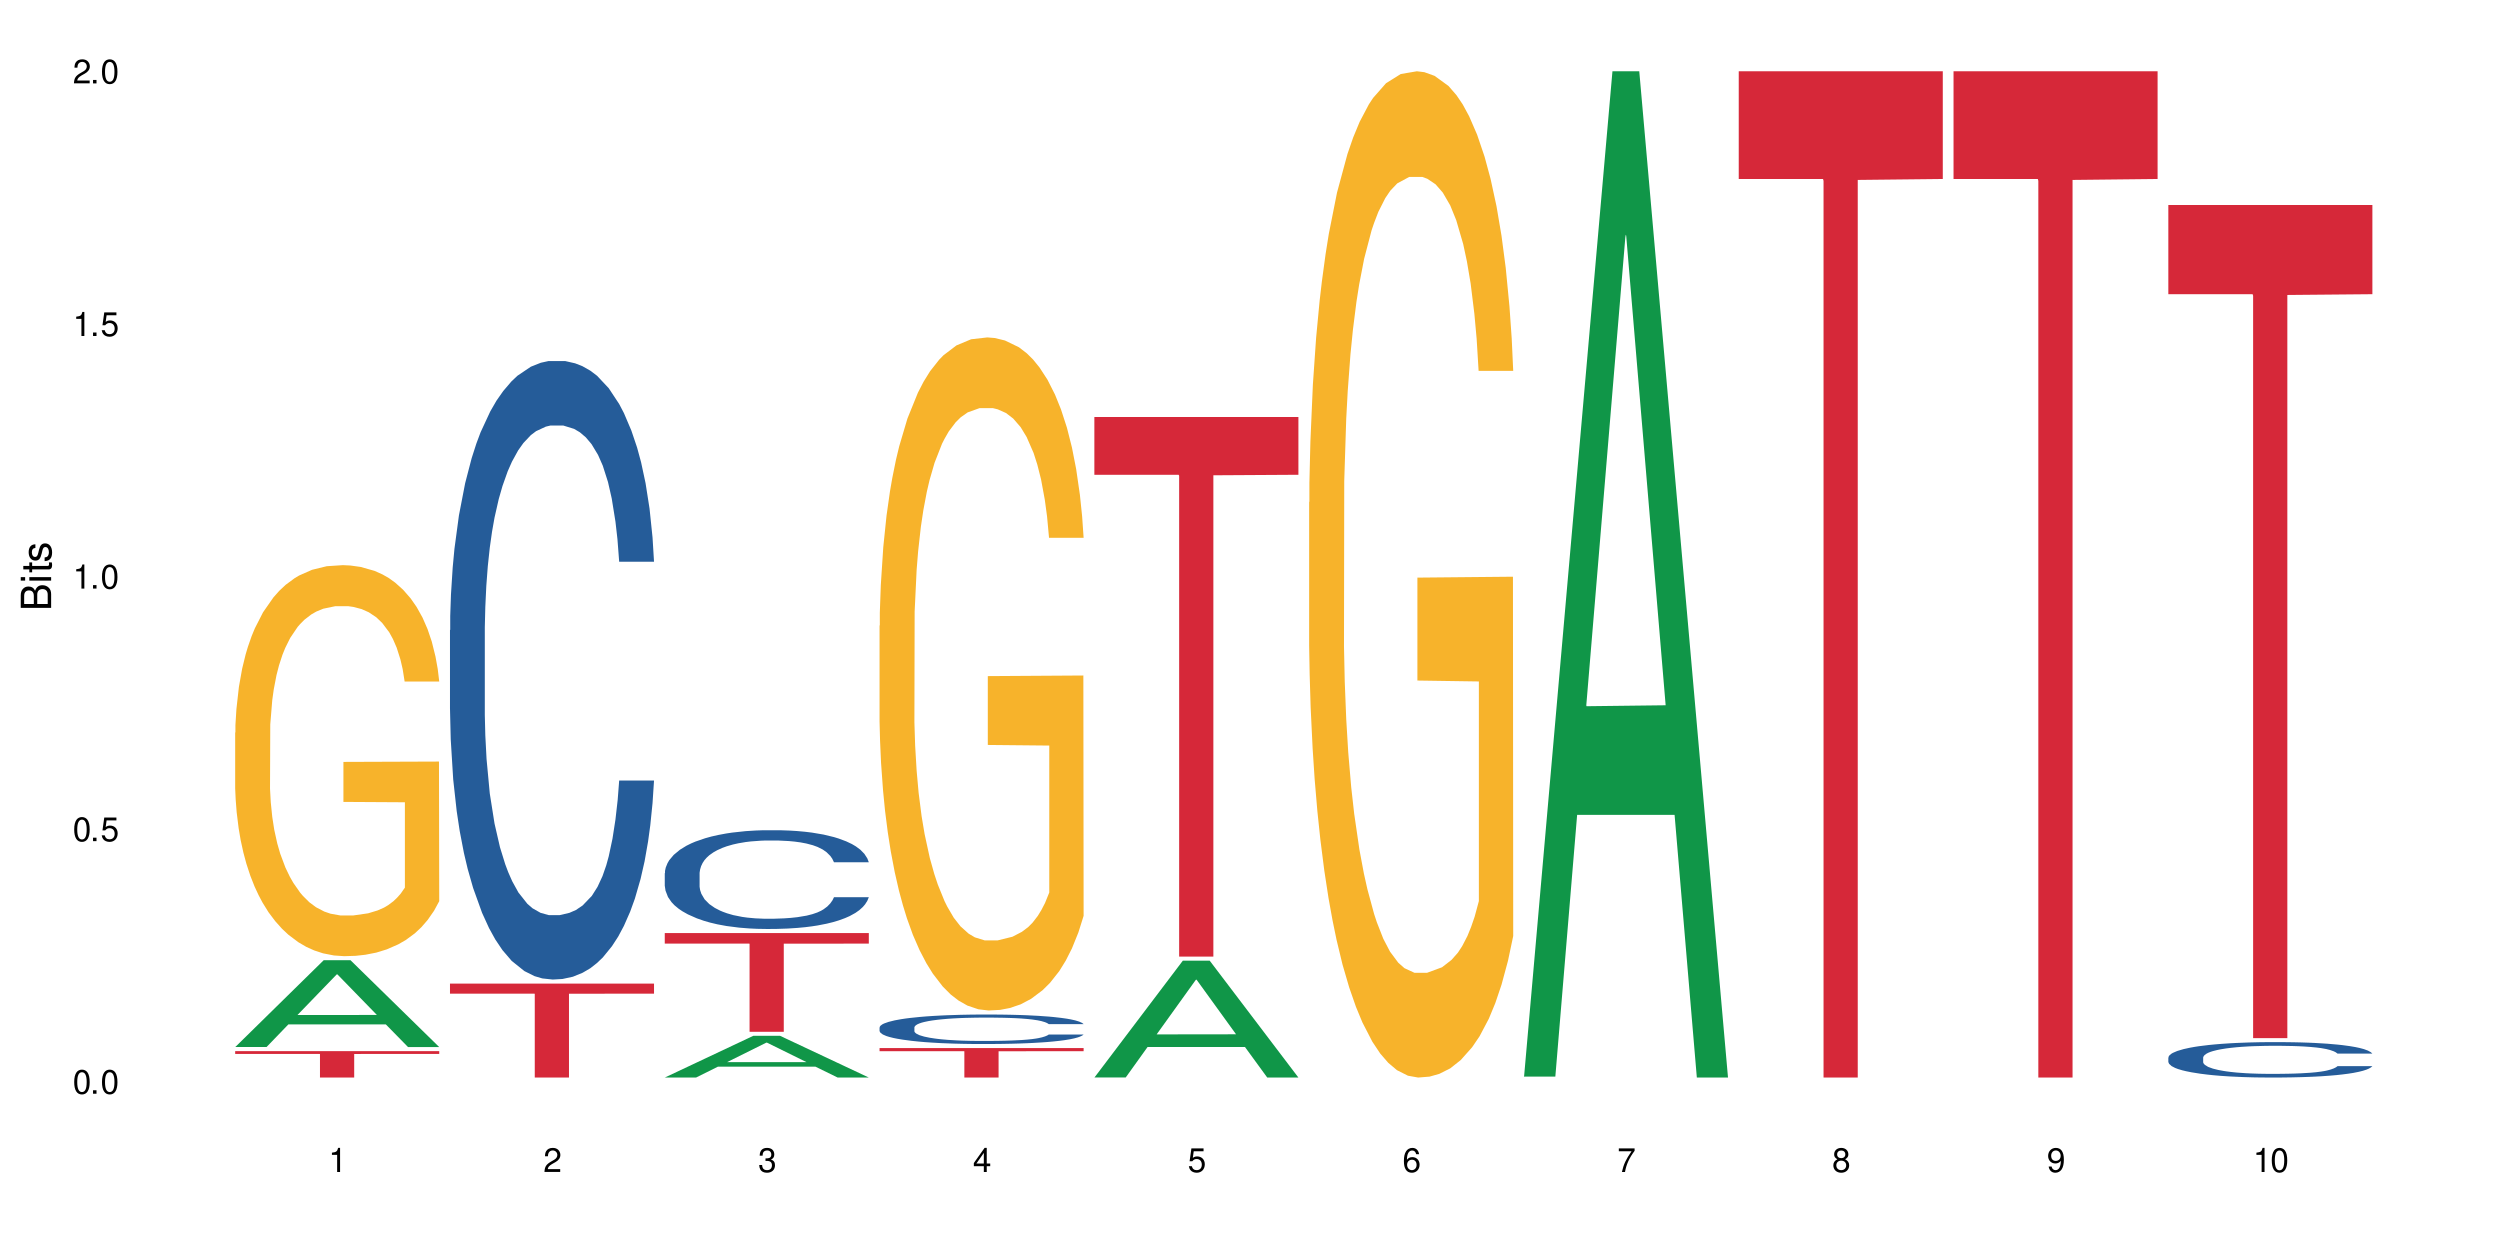 <?xml version="1.0" encoding="UTF-8"?>
<svg xmlns="http://www.w3.org/2000/svg" xmlns:xlink="http://www.w3.org/1999/xlink" width="720" height="360" viewBox="0 0 720 360">
<defs>
<g>
<g id="glyph-0-0">
</g>
<g id="glyph-0-1">
<path d="M 2.641 -6.938 C 2 -6.938 1.422 -6.656 1.078 -6.172 C 0.641 -5.562 0.406 -4.641 0.406 -3.359 C 0.406 -1.016 1.188 0.219 2.641 0.219 C 4.078 0.219 4.859 -1.016 4.859 -3.297 C 4.859 -4.641 4.656 -5.547 4.203 -6.172 C 3.844 -6.656 3.281 -6.938 2.641 -6.938 Z M 2.641 -6.188 C 3.547 -6.188 4 -5.25 4 -3.375 C 4 -1.406 3.562 -0.484 2.625 -0.484 C 1.734 -0.484 1.281 -1.438 1.281 -3.344 C 1.281 -5.25 1.734 -6.188 2.641 -6.188 Z M 2.641 -6.188 "/>
</g>
<g id="glyph-0-2">
<path d="M 1.828 -1 L 0.828 -1 L 0.828 0 L 1.828 0 Z M 1.828 -1 "/>
</g>
<g id="glyph-0-3">
<path d="M 4.562 -6.797 L 1.062 -6.797 L 0.547 -3.094 L 1.328 -3.094 C 1.719 -3.562 2.047 -3.734 2.578 -3.734 C 3.484 -3.734 4.062 -3.109 4.062 -2.094 C 4.062 -1.125 3.484 -0.531 2.578 -0.531 C 1.828 -0.531 1.375 -0.906 1.188 -1.672 L 0.328 -1.672 C 0.453 -1.109 0.547 -0.844 0.75 -0.594 C 1.125 -0.078 1.828 0.219 2.594 0.219 C 3.969 0.219 4.922 -0.781 4.922 -2.219 C 4.922 -3.562 4.031 -4.484 2.719 -4.484 C 2.25 -4.484 1.859 -4.359 1.469 -4.062 L 1.734 -5.969 L 4.562 -5.969 Z M 4.562 -6.797 "/>
</g>
<g id="glyph-0-4">
<path d="M 2.484 -4.938 L 2.484 0 L 3.328 0 L 3.328 -6.938 L 2.766 -6.938 C 2.469 -5.875 2.281 -5.734 0.984 -5.562 L 0.984 -4.938 Z M 2.484 -4.938 "/>
</g>
<g id="glyph-0-5">
<path d="M 4.859 -0.828 L 1.281 -0.828 C 1.359 -1.406 1.672 -1.781 2.5 -2.281 L 3.469 -2.828 C 4.406 -3.344 4.906 -4.062 4.906 -4.906 C 4.906 -5.484 4.672 -6.031 4.266 -6.406 C 3.859 -6.766 3.375 -6.938 2.719 -6.938 C 1.859 -6.938 1.219 -6.625 0.844 -6.031 C 0.609 -5.672 0.5 -5.234 0.484 -4.531 L 1.328 -4.531 C 1.359 -5.016 1.406 -5.281 1.531 -5.516 C 1.75 -5.938 2.188 -6.203 2.703 -6.203 C 3.469 -6.203 4.031 -5.641 4.031 -4.891 C 4.031 -4.344 3.719 -3.859 3.125 -3.516 L 2.234 -3 C 0.812 -2.172 0.406 -1.531 0.328 -0.016 L 4.859 -0.016 Z M 4.859 -0.828 "/>
</g>
<g id="glyph-0-6">
<path d="M 2.125 -3.188 L 2.578 -3.188 C 3.5 -3.188 3.984 -2.766 3.984 -1.922 C 3.984 -1.062 3.469 -0.531 2.594 -0.531 C 1.656 -0.531 1.203 -1 1.156 -2.016 L 0.312 -2.016 C 0.344 -1.453 0.438 -1.094 0.609 -0.781 C 0.953 -0.109 1.625 0.219 2.547 0.219 C 3.953 0.219 4.859 -0.625 4.859 -1.938 C 4.859 -2.828 4.516 -3.297 3.703 -3.594 C 4.344 -3.844 4.656 -4.328 4.656 -5.031 C 4.656 -6.219 3.875 -6.938 2.578 -6.938 C 1.203 -6.938 0.484 -6.172 0.453 -4.703 L 1.297 -4.703 C 1.312 -5.125 1.344 -5.359 1.453 -5.578 C 1.641 -5.969 2.062 -6.203 2.594 -6.203 C 3.344 -6.203 3.797 -5.75 3.797 -5 C 3.797 -4.516 3.609 -4.219 3.25 -4.047 C 3.016 -3.953 2.703 -3.922 2.125 -3.906 Z M 2.125 -3.188 "/>
</g>
<g id="glyph-0-7">
<path d="M 3.141 -1.672 L 3.141 0 L 3.984 0 L 3.984 -1.672 L 4.984 -1.672 L 4.984 -2.438 L 3.984 -2.438 L 3.984 -6.938 L 3.359 -6.938 L 0.266 -2.578 L 0.266 -1.672 Z M 3.141 -2.438 L 1 -2.438 L 3.141 -5.5 Z M 3.141 -2.438 "/>
</g>
<g id="glyph-0-8">
<path d="M 4.781 -5.125 C 4.609 -6.266 3.891 -6.938 2.844 -6.938 C 2.094 -6.938 1.422 -6.578 1.031 -5.953 C 0.594 -5.266 0.406 -4.422 0.406 -3.172 C 0.406 -2 0.578 -1.25 0.984 -0.641 C 1.359 -0.078 1.953 0.219 2.703 0.219 C 3.984 0.219 4.922 -0.75 4.922 -2.094 C 4.922 -3.375 4.062 -4.281 2.844 -4.281 C 2.172 -4.281 1.641 -4.031 1.281 -3.516 C 1.281 -5.234 1.828 -6.188 2.797 -6.188 C 3.391 -6.188 3.797 -5.797 3.938 -5.125 Z M 2.734 -3.531 C 3.547 -3.531 4.062 -2.953 4.062 -2.031 C 4.062 -1.156 3.484 -0.531 2.703 -0.531 C 1.922 -0.531 1.328 -1.188 1.328 -2.078 C 1.328 -2.938 1.906 -3.531 2.734 -3.531 Z M 2.734 -3.531 "/>
</g>
<g id="glyph-0-9">
<path d="M 4.984 -6.797 L 0.438 -6.797 L 0.438 -5.969 L 4.109 -5.969 C 2.5 -3.656 1.828 -2.234 1.328 0 L 2.219 0 C 2.594 -2.172 3.453 -4.047 4.984 -6.094 Z M 4.984 -6.797 "/>
</g>
<g id="glyph-0-10">
<path d="M 3.75 -3.656 C 4.469 -4.094 4.688 -4.438 4.688 -5.078 C 4.688 -6.172 3.844 -6.938 2.641 -6.938 C 1.438 -6.938 0.594 -6.172 0.594 -5.094 C 0.594 -4.438 0.812 -4.094 1.516 -3.656 C 0.734 -3.266 0.359 -2.703 0.359 -1.922 C 0.359 -0.656 1.281 0.219 2.641 0.219 C 3.984 0.219 4.922 -0.656 4.922 -1.922 C 4.922 -2.703 4.531 -3.266 3.75 -3.656 Z M 2.641 -6.188 C 3.359 -6.188 3.812 -5.75 3.812 -5.062 C 3.812 -4.406 3.344 -3.984 2.641 -3.984 C 1.922 -3.984 1.453 -4.406 1.453 -5.078 C 1.453 -5.75 1.922 -6.188 2.641 -6.188 Z M 2.641 -3.266 C 3.484 -3.266 4.062 -2.719 4.062 -1.906 C 4.062 -1.078 3.484 -0.531 2.625 -0.531 C 1.797 -0.531 1.219 -1.094 1.219 -1.906 C 1.219 -2.719 1.781 -3.266 2.641 -3.266 Z M 2.641 -3.266 "/>
</g>
<g id="glyph-0-11">
<path d="M 0.516 -1.578 C 0.672 -0.453 1.406 0.219 2.438 0.219 C 3.188 0.219 3.859 -0.141 4.266 -0.766 C 4.688 -1.453 4.891 -2.297 4.891 -3.547 C 4.891 -4.719 4.703 -5.453 4.312 -6.078 C 3.938 -6.641 3.344 -6.938 2.594 -6.938 C 1.297 -6.938 0.359 -5.969 0.359 -4.625 C 0.359 -3.344 1.234 -2.453 2.453 -2.453 C 3.094 -2.453 3.578 -2.672 4.016 -3.203 C 4 -1.484 3.469 -0.531 2.5 -0.531 C 1.906 -0.531 1.484 -0.906 1.359 -1.578 Z M 2.578 -6.203 C 3.375 -6.203 3.969 -5.531 3.969 -4.641 C 3.969 -3.797 3.391 -3.188 2.547 -3.188 C 1.734 -3.188 1.234 -3.766 1.234 -4.688 C 1.234 -5.562 1.797 -6.203 2.578 -6.203 Z M 2.578 -6.203 "/>
</g>
<g id="glyph-1-0">
</g>
<g id="glyph-1-1">
<path d="M 0 -0.953 L 0 -4.891 C 0 -5.719 -0.234 -6.344 -0.734 -6.797 C -1.188 -7.234 -1.812 -7.469 -2.5 -7.469 C -3.547 -7.469 -4.188 -7 -4.625 -5.875 C -4.984 -6.688 -5.625 -7.094 -6.531 -7.094 C -7.172 -7.094 -7.734 -6.859 -8.141 -6.391 C -8.562 -5.922 -8.75 -5.344 -8.75 -4.5 L -8.75 -0.953 Z M -4.984 -2.062 L -7.766 -2.062 L -7.766 -4.219 C -7.766 -4.844 -7.688 -5.203 -7.453 -5.5 C -7.219 -5.812 -6.859 -5.969 -6.375 -5.969 C -5.891 -5.969 -5.531 -5.812 -5.297 -5.5 C -5.062 -5.203 -4.984 -4.844 -4.984 -4.219 Z M -0.984 -2.062 L -4 -2.062 L -4 -4.781 C -4 -5.766 -3.438 -6.359 -2.484 -6.359 C -1.547 -6.359 -0.984 -5.766 -0.984 -4.781 Z M -0.984 -2.062 "/>
</g>
<g id="glyph-1-2">
<path d="M -6.281 -1.797 L -6.281 -0.797 L 0 -0.797 L 0 -1.797 Z M -8.75 -1.797 L -8.75 -0.797 L -7.484 -0.797 L -7.484 -1.797 Z M -8.75 -1.797 "/>
</g>
<g id="glyph-1-3">
<path d="M -6.281 -3.047 L -6.281 -2.016 L -8.016 -2.016 L -8.016 -1.016 L -6.281 -1.016 L -6.281 -0.172 L -5.469 -0.172 L -5.469 -1.016 L -0.719 -1.016 C -0.078 -1.016 0.281 -1.453 0.281 -2.234 C 0.281 -2.5 0.25 -2.719 0.188 -3.047 L -0.641 -3.047 C -0.609 -2.906 -0.594 -2.766 -0.594 -2.562 C -0.594 -2.141 -0.719 -2.016 -1.156 -2.016 L -5.469 -2.016 L -5.469 -3.047 Z M -6.281 -3.047 "/>
</g>
<g id="glyph-1-4">
<path d="M -4.531 -5.25 C -5.766 -5.25 -6.469 -4.422 -6.469 -2.969 C -6.469 -1.516 -5.719 -0.562 -4.547 -0.562 C -3.562 -0.562 -3.094 -1.062 -2.734 -2.562 L -2.516 -3.484 C -2.344 -4.188 -2.094 -4.469 -1.641 -4.469 C -1.047 -4.469 -0.641 -3.875 -0.641 -3 C -0.641 -2.453 -0.797 -2 -1.062 -1.75 C -1.25 -1.594 -1.422 -1.531 -1.875 -1.469 L -1.875 -0.406 C -0.422 -0.453 0.281 -1.266 0.281 -2.922 C 0.281 -4.5 -0.5 -5.516 -1.719 -5.516 C -2.656 -5.516 -3.172 -4.984 -3.469 -3.734 L -3.703 -2.766 C -3.891 -1.953 -4.156 -1.609 -4.594 -1.609 C -5.188 -1.609 -5.547 -2.125 -5.547 -2.938 C -5.547 -3.75 -5.203 -4.172 -4.531 -4.203 Z M -4.531 -5.25 "/>
</g>
</g>
</defs>
<rect x="-72" y="-36" width="864" height="432" fill="rgb(100%, 100%, 100%)" fill-opacity="1"/>
<path fill-rule="nonzero" fill="rgb(6.275%, 58.824%, 28.235%)" fill-opacity="1" d="M 67.73 301.535 L 67.793 301.512 L 93.223 276.543 L 100.945 276.543 L 126.5 301.559 L 117.52 301.559 L 111.117 295.027 L 83.051 295.027 L 76.773 301.535 L 67.73 301.535 L 85.75 292.328 L 108.543 292.305 L 97.176 280.629 L 97.051 280.605 L 96.926 280.676 L 85.688 292.305 L 85.75 292.328 Z M 67.73 301.535 "/>
<path fill-rule="nonzero" fill="rgb(96.863%, 70.196%, 16.863%)" fill-opacity="1" d="M 67.73 210.996 L 67.801 210.895 L 67.801 208.84 L 68.09 204.211 L 68.805 197.832 L 69.738 192.59 L 70.742 188.473 L 71.387 186.316 L 72.461 183.23 L 73.395 180.965 L 75.758 176.34 L 78.77 172.02 L 80.418 170.168 L 82.281 168.418 L 84.93 166.465 L 86.148 165.746 L 89.875 164.102 L 94.105 163.07 L 98.762 162.762 L 100.914 162.867 L 103.852 163.277 L 107.863 164.41 L 110.16 165.438 L 111.949 166.465 L 113.812 167.801 L 116.105 169.859 L 118.258 172.328 L 119.977 174.797 L 121.695 177.883 L 123.129 181.172 L 124.348 184.773 L 125.422 189.09 L 126.07 192.691 L 126.5 196.289 L 116.535 196.289 L 115.965 192.691 L 115.32 189.914 L 114.242 186.52 L 113.168 184.051 L 112.094 182.098 L 110.086 179.426 L 108.367 177.777 L 106.215 176.34 L 104.137 175.414 L 101.773 174.797 L 100.34 174.59 L 96.543 174.59 L 93.102 175.309 L 91.094 176.133 L 89.66 176.957 L 87.656 178.5 L 86.438 179.734 L 85.719 180.555 L 83.57 183.742 L 82.137 186.625 L 81.348 188.578 L 80.344 191.664 L 79.629 194.441 L 78.84 198.555 L 78.41 201.641 L 77.836 208.633 L 77.766 227.145 L 77.98 231.055 L 78.41 235.27 L 78.984 238.973 L 79.844 242.879 L 80.703 245.863 L 82.207 249.875 L 83.496 252.547 L 84.5 254.297 L 86.438 257.074 L 87.227 258 L 89.09 259.852 L 91.023 261.289 L 93.387 262.523 L 95.18 263.141 L 98.047 263.656 L 101.703 263.656 L 106 263.039 L 108.727 262.215 L 110.59 261.395 L 111.809 260.672 L 113.312 259.543 L 114.387 258.512 L 115.391 257.383 L 116.609 255.633 L 116.609 231.055 L 98.906 230.949 L 98.906 219.43 L 126.426 219.328 L 126.5 259.543 L 124.992 262.32 L 123.129 264.992 L 121.34 267.051 L 119.477 268.797 L 116.824 270.75 L 114.672 271.984 L 111.375 273.426 L 108.367 274.352 L 105.215 274.969 L 102.418 275.277 L 99.121 275.379 L 96.184 275.176 L 93.031 274.559 L 90.52 273.734 L 88.227 272.707 L 85.934 271.367 L 83.066 269.211 L 81.203 267.461 L 79.27 265.301 L 77.336 262.73 L 75.613 259.953 L 74.469 257.793 L 73.32 255.324 L 72.102 252.238 L 70.957 248.742 L 70.098 245.555 L 69.309 241.953 L 68.734 238.562 L 68.16 233.934 L 67.875 230.23 L 67.73 227.043 Z M 67.73 210.996 "/>
<path fill-rule="nonzero" fill="rgb(83.922%, 15.686%, 22.353%)" fill-opacity="1" d="M 67.73 302.723 L 126.5 302.723 L 126.5 303.535 L 102.008 303.543 L 102.008 310.332 L 92.152 310.332 L 92.152 303.551 L 92.008 303.535 L 67.73 303.535 Z M 67.73 302.723 "/>
<path fill-rule="nonzero" fill="rgb(14.51%, 36.078%, 60%)" fill-opacity="1" d="M 129.594 181.488 L 129.664 181.324 L 129.664 177.418 L 129.879 171.23 L 130.379 163.414 L 130.883 158.043 L 132.172 148.438 L 133.965 139.156 L 135.828 131.992 L 137.188 127.758 L 138.406 124.5 L 141.203 118.477 L 142.992 115.383 L 144.93 112.617 L 147.293 109.848 L 149.016 108.219 L 152.883 105.613 L 155.75 104.473 L 157.973 103.984 L 162.773 103.984 L 165.641 104.637 L 167.719 105.453 L 170.012 106.754 L 171.949 108.219 L 175.316 111.801 L 178.324 116.359 L 179.688 118.965 L 181.836 124.012 L 183.484 128.898 L 184.633 133.129 L 185.922 139.156 L 187.07 146.48 L 187.93 154.785 L 188.359 161.789 L 178.324 161.789 L 177.824 155.273 L 177.25 150.227 L 176.176 143.551 L 175.102 138.828 L 173.598 134.109 L 172.234 131.016 L 170.371 127.922 L 168.723 125.965 L 167.004 124.5 L 165.355 123.523 L 162.199 122.547 L 158.547 122.547 L 157.184 122.875 L 154.391 124.176 L 152.883 125.316 L 150.734 127.594 L 149.23 129.711 L 147.438 132.969 L 146.219 135.734 L 144.715 139.969 L 143.641 143.715 L 142.422 149.086 L 141.703 153.156 L 141.059 157.715 L 140.484 163.09 L 140.055 168.789 L 139.77 174.812 L 139.625 180.676 L 139.625 205.91 L 139.77 211.773 L 140.129 218.609 L 141.059 228.543 L 142.422 237.172 L 143.996 244.012 L 145.504 248.895 L 146.363 251.176 L 147.508 253.781 L 149.301 257.035 L 151.879 260.293 L 153.387 261.598 L 155.68 262.898 L 158.043 263.551 L 161.199 263.551 L 163.992 262.898 L 165.855 262.086 L 167.789 260.781 L 170.441 258.016 L 172.09 255.41 L 173.523 252.316 L 174.598 249.223 L 175.316 246.617 L 176.391 241.57 L 177.25 236.031 L 177.895 230.336 L 178.324 224.797 L 188.359 224.797 L 187.93 231.312 L 187.285 237.66 L 186.641 242.383 L 185.637 248.082 L 184.488 253.129 L 182.84 258.828 L 181.48 262.574 L 179.688 266.645 L 178.039 269.738 L 176.246 272.504 L 173.598 275.762 L 171.875 277.391 L 170.012 278.855 L 167.789 280.156 L 164.996 281.297 L 161.984 281.949 L 159.191 282.109 L 156.18 281.785 L 153.957 281.133 L 151.02 279.668 L 147.367 276.738 L 144.715 273.645 L 142.637 270.551 L 140.844 267.293 L 138.836 262.898 L 136.258 255.734 L 134.68 250.199 L 133.605 245.641 L 132.387 239.289 L 131.527 233.59 L 130.523 224.473 L 129.809 212.914 L 129.594 203.957 Z M 129.594 181.488 "/>
<path fill-rule="nonzero" fill="rgb(83.922%, 15.686%, 22.353%)" fill-opacity="1" d="M 129.594 283.273 L 188.359 283.273 L 188.359 286.172 L 163.867 286.195 L 163.867 310.332 L 154.012 310.332 L 154.012 286.223 L 153.871 286.172 L 129.594 286.172 Z M 129.594 283.273 "/>
<path fill-rule="nonzero" fill="rgb(6.275%, 58.824%, 28.235%)" fill-opacity="1" d="M 191.453 310.32 L 191.516 310.309 L 216.945 298.32 L 224.668 298.32 L 250.219 310.332 L 241.242 310.332 L 234.84 307.195 L 206.773 307.195 L 200.492 310.32 L 191.453 310.32 L 209.473 305.898 L 232.266 305.891 L 220.898 300.285 L 220.773 300.273 L 220.648 300.305 L 209.41 305.891 L 209.473 305.898 Z M 191.453 310.32 "/>
<path fill-rule="nonzero" fill="rgb(14.51%, 36.078%, 60%)" fill-opacity="1" d="M 191.453 251.484 L 191.523 251.457 L 191.523 250.832 L 191.738 249.844 L 192.242 248.598 L 192.742 247.738 L 194.031 246.207 L 195.824 244.723 L 197.688 243.578 L 199.051 242.902 L 200.27 242.383 L 203.062 241.422 L 204.855 240.926 L 206.789 240.484 L 209.156 240.043 L 210.875 239.785 L 214.746 239.367 L 217.613 239.188 L 219.832 239.109 L 224.637 239.109 L 227.5 239.211 L 229.582 239.34 L 231.875 239.551 L 233.809 239.785 L 237.176 240.355 L 240.188 241.082 L 241.547 241.5 L 243.699 242.305 L 245.348 243.086 L 246.492 243.762 L 247.785 244.723 L 248.93 245.895 L 249.789 247.219 L 250.219 248.336 L 240.188 248.336 L 239.684 247.297 L 239.113 246.492 L 238.035 245.426 L 236.961 244.672 L 235.457 243.918 L 234.094 243.422 L 232.23 242.93 L 230.582 242.617 L 228.863 242.383 L 227.215 242.227 L 224.062 242.07 L 220.406 242.07 L 219.043 242.125 L 216.25 242.332 L 214.746 242.512 L 212.594 242.879 L 211.09 243.215 L 209.297 243.734 L 208.078 244.176 L 206.574 244.852 L 205.5 245.453 L 204.281 246.309 L 203.566 246.961 L 202.918 247.688 L 202.348 248.547 L 201.918 249.457 L 201.629 250.418 L 201.484 251.352 L 201.484 255.383 L 201.629 256.32 L 201.988 257.41 L 202.918 258.996 L 204.281 260.375 L 205.859 261.469 L 207.363 262.246 L 208.223 262.609 L 209.371 263.027 L 211.16 263.547 L 213.742 264.066 L 215.246 264.273 L 217.539 264.484 L 219.906 264.586 L 223.059 264.586 L 225.852 264.484 L 227.715 264.352 L 229.652 264.145 L 232.305 263.703 L 233.953 263.285 L 235.387 262.793 L 236.461 262.301 L 237.176 261.883 L 238.254 261.078 L 239.113 260.191 L 239.758 259.281 L 240.188 258.398 L 250.219 258.398 L 249.789 259.438 L 249.145 260.453 L 248.5 261.207 L 247.496 262.117 L 246.352 262.922 L 244.703 263.832 L 243.34 264.43 L 241.547 265.082 L 239.898 265.574 L 238.109 266.016 L 235.457 266.535 L 233.738 266.797 L 231.875 267.031 L 229.652 267.238 L 226.855 267.422 L 223.848 267.523 L 221.051 267.551 L 218.043 267.5 L 215.82 267.395 L 212.883 267.16 L 209.227 266.691 L 206.574 266.199 L 204.496 265.703 L 202.703 265.184 L 200.699 264.484 L 198.117 263.34 L 196.543 262.453 L 195.465 261.727 L 194.246 260.715 L 193.387 259.805 L 192.383 258.348 L 191.668 256.5 L 191.453 255.07 Z M 191.453 251.484 "/>
<path fill-rule="nonzero" fill="rgb(83.922%, 15.686%, 22.353%)" fill-opacity="1" d="M 191.453 268.715 L 250.219 268.715 L 250.219 271.758 L 225.727 271.785 L 225.727 297.156 L 215.875 297.156 L 215.875 271.812 L 215.73 271.758 L 191.453 271.758 Z M 191.453 268.715 "/>
<path fill-rule="nonzero" fill="rgb(14.51%, 36.078%, 60%)" fill-opacity="1" d="M 253.312 295.883 L 253.387 295.875 L 253.387 295.688 L 253.602 295.395 L 254.102 295.02 L 254.605 294.766 L 255.895 294.309 L 257.684 293.863 L 259.547 293.523 L 260.91 293.32 L 262.129 293.168 L 264.922 292.879 L 266.715 292.73 L 268.652 292.598 L 271.016 292.469 L 272.734 292.391 L 276.605 292.266 L 279.473 292.211 L 281.695 292.188 L 286.496 292.188 L 289.363 292.219 L 291.441 292.258 L 293.734 292.32 L 295.668 292.391 L 299.039 292.562 L 302.047 292.777 L 303.41 292.902 L 305.559 293.145 L 307.207 293.375 L 308.355 293.578 L 309.645 293.863 L 310.793 294.215 L 311.652 294.609 L 312.082 294.941 L 302.047 294.941 L 301.547 294.633 L 300.973 294.391 L 299.898 294.074 L 298.824 293.848 L 297.316 293.625 L 295.957 293.477 L 294.094 293.328 L 292.445 293.234 L 290.723 293.168 L 289.074 293.121 L 285.922 293.074 L 282.266 293.074 L 280.906 293.09 L 278.109 293.152 L 276.605 293.203 L 274.457 293.312 L 272.949 293.414 L 271.16 293.57 L 269.941 293.703 L 268.434 293.902 L 267.359 294.082 L 266.141 294.34 L 265.426 294.531 L 264.781 294.75 L 264.207 295.004 L 263.777 295.277 L 263.492 295.562 L 263.348 295.844 L 263.348 297.047 L 263.492 297.324 L 263.848 297.652 L 264.781 298.125 L 266.141 298.535 L 267.719 298.863 L 269.223 299.094 L 270.082 299.203 L 271.23 299.328 L 273.023 299.484 L 275.602 299.637 L 277.105 299.699 L 279.402 299.762 L 281.766 299.793 L 284.918 299.793 L 287.715 299.762 L 289.578 299.723 L 291.512 299.66 L 294.164 299.531 L 295.812 299.406 L 297.246 299.258 L 298.32 299.109 L 299.039 298.988 L 300.113 298.746 L 300.973 298.48 L 301.617 298.211 L 302.047 297.945 L 312.082 297.945 L 311.652 298.258 L 311.008 298.559 L 310.363 298.785 L 309.359 299.055 L 308.211 299.297 L 306.562 299.57 L 305.203 299.746 L 303.41 299.941 L 301.762 300.09 L 299.969 300.219 L 297.316 300.375 L 295.598 300.453 L 293.734 300.523 L 291.512 300.586 L 288.719 300.641 L 285.707 300.672 L 282.914 300.68 L 279.902 300.664 L 277.68 300.633 L 274.742 300.562 L 271.086 300.422 L 268.434 300.273 L 266.355 300.129 L 264.566 299.973 L 262.559 299.762 L 259.98 299.422 L 258.402 299.156 L 257.328 298.941 L 256.109 298.637 L 255.25 298.367 L 254.246 297.93 L 253.527 297.379 L 253.312 296.953 Z M 253.312 295.883 "/>
<path fill-rule="nonzero" fill="rgb(96.863%, 70.196%, 16.863%)" fill-opacity="1" d="M 253.312 180.203 L 253.387 180.027 L 253.387 176.484 L 253.672 168.52 L 254.387 157.543 L 255.32 148.516 L 256.324 141.434 L 256.969 137.715 L 258.043 132.406 L 258.977 128.512 L 261.34 120.543 L 264.352 113.109 L 266 109.922 L 267.863 106.914 L 270.516 103.551 L 271.73 102.309 L 275.461 99.477 L 279.688 97.707 L 284.348 97.176 L 286.496 97.352 L 289.434 98.062 L 293.449 100.008 L 295.742 101.777 L 297.531 103.551 L 299.395 105.852 L 301.691 109.391 L 303.84 113.641 L 305.559 117.891 L 307.281 123.199 L 308.715 128.863 L 309.93 135.062 L 311.008 142.496 L 311.652 148.691 L 312.082 154.887 L 302.121 154.887 L 301.547 148.691 L 300.902 143.914 L 299.824 138.07 L 298.75 133.82 L 297.676 130.457 L 295.668 125.855 L 293.949 123.023 L 291.801 120.543 L 289.723 118.949 L 287.355 117.891 L 285.922 117.535 L 282.125 117.535 L 278.684 118.773 L 276.676 120.191 L 275.242 121.605 L 273.238 124.262 L 272.02 126.387 L 271.301 127.801 L 269.152 133.289 L 267.719 138.246 L 266.93 141.609 L 265.926 146.922 L 265.211 151.703 L 264.422 158.781 L 263.992 164.094 L 263.418 176.133 L 263.348 207.996 L 263.562 214.723 L 263.992 221.984 L 264.566 228.355 L 265.426 235.082 L 266.285 240.215 L 267.789 247.121 L 269.082 251.723 L 270.082 254.734 L 272.02 259.512 L 272.809 261.105 L 274.672 264.293 L 276.605 266.77 L 278.973 268.895 L 280.762 269.957 L 283.629 270.844 L 287.285 270.844 L 291.586 269.781 L 294.309 268.363 L 296.172 266.949 L 297.391 265.711 L 298.895 263.762 L 299.969 261.992 L 300.973 260.043 L 302.191 257.035 L 302.191 214.723 L 284.488 214.547 L 284.488 194.719 L 312.008 194.543 L 312.082 263.762 L 310.578 268.543 L 308.715 273.145 L 306.922 276.684 L 305.059 279.695 L 302.406 283.059 L 300.258 285.184 L 296.961 287.66 L 293.949 289.254 L 290.797 290.316 L 288 290.848 L 284.703 291.023 L 281.766 290.672 L 278.613 289.609 L 276.105 288.191 L 273.812 286.422 L 271.516 284.121 L 268.652 280.402 L 266.789 277.395 L 264.852 273.676 L 262.918 269.25 L 261.195 264.469 L 260.051 260.754 L 258.902 256.504 L 257.684 251.191 L 256.539 245.172 L 255.68 239.688 L 254.891 233.488 L 254.316 227.648 L 253.742 219.68 L 253.457 213.309 L 253.312 207.82 Z M 253.312 180.203 "/>
<path fill-rule="nonzero" fill="rgb(83.922%, 15.686%, 22.353%)" fill-opacity="1" d="M 253.312 301.844 L 312.082 301.844 L 312.082 302.75 L 287.59 302.758 L 287.59 310.332 L 277.734 310.332 L 277.734 302.766 L 277.594 302.75 L 253.312 302.75 Z M 253.312 301.844 "/>
<path fill-rule="nonzero" fill="rgb(6.275%, 58.824%, 28.235%)" fill-opacity="1" d="M 315.176 310.301 L 315.238 310.27 L 340.664 276.664 L 348.387 276.664 L 373.941 310.332 L 364.965 310.332 L 358.559 301.543 L 330.496 301.543 L 324.215 310.301 L 315.176 310.301 L 333.195 297.906 L 355.984 297.875 L 344.621 282.164 L 344.496 282.133 L 344.371 282.227 L 333.133 297.875 L 333.195 297.906 Z M 315.176 310.301 "/>
<path fill-rule="nonzero" fill="rgb(83.922%, 15.686%, 22.353%)" fill-opacity="1" d="M 315.176 120.102 L 373.941 120.102 L 373.941 136.734 L 349.449 136.883 L 349.449 275.5 L 339.594 275.5 L 339.594 137.027 L 339.453 136.734 L 315.176 136.734 Z M 315.176 120.102 "/>
<path fill-rule="nonzero" fill="rgb(96.863%, 70.196%, 16.863%)" fill-opacity="1" d="M 377.035 144.652 L 377.105 144.387 L 377.105 139.094 L 377.395 127.184 L 378.109 110.777 L 379.043 97.277 L 380.047 86.691 L 380.691 81.133 L 381.766 73.195 L 382.695 67.371 L 385.062 55.461 L 388.07 44.348 L 389.719 39.582 L 391.582 35.082 L 394.234 30.055 L 395.453 28.203 L 399.18 23.965 L 403.41 21.32 L 408.066 20.527 L 410.219 20.789 L 413.156 21.848 L 417.168 24.762 L 419.461 27.406 L 421.254 30.055 L 423.117 33.496 L 425.41 38.789 L 427.562 45.141 L 429.281 51.492 L 431 59.43 L 432.434 67.902 L 433.652 77.164 L 434.727 88.281 L 435.375 97.543 L 435.805 106.805 L 425.84 106.805 L 425.27 97.543 L 424.621 90.398 L 423.547 81.664 L 422.473 75.312 L 421.398 70.281 L 419.391 63.402 L 417.672 59.168 L 415.52 55.461 L 413.441 53.078 L 411.078 51.492 L 409.645 50.961 L 405.848 50.961 L 402.406 52.816 L 400.398 54.934 L 398.965 57.051 L 396.961 61.02 L 395.742 64.195 L 395.023 66.312 L 392.875 74.516 L 391.441 81.93 L 390.652 86.957 L 389.648 94.898 L 388.934 102.043 L 388.145 112.629 L 387.715 120.57 L 387.141 138.566 L 387.07 186.207 L 387.285 196.262 L 387.715 207.113 L 388.289 216.641 L 389.148 226.699 L 390.008 234.375 L 391.512 244.695 L 392.801 251.578 L 393.805 256.078 L 395.742 263.223 L 396.527 265.605 L 398.391 270.367 L 400.328 274.074 L 402.691 277.25 L 404.484 278.836 L 407.352 280.16 L 411.008 280.16 L 415.305 278.574 L 418.031 276.457 L 419.895 274.34 L 421.109 272.484 L 422.617 269.574 L 423.691 266.926 L 424.695 264.016 L 425.914 259.516 L 425.914 196.262 L 408.211 195.996 L 408.211 166.355 L 435.73 166.09 L 435.805 269.574 L 434.297 276.719 L 432.434 283.602 L 430.645 288.895 L 428.781 293.395 L 426.129 298.422 L 423.977 301.598 L 420.68 305.305 L 417.672 307.688 L 414.52 309.273 L 411.723 310.066 L 408.426 310.332 L 405.488 309.805 L 402.336 308.215 L 399.824 306.098 L 397.531 303.453 L 395.238 300.012 L 392.371 294.453 L 390.508 289.953 L 388.574 284.395 L 386.641 277.777 L 384.918 270.633 L 383.773 265.074 L 382.625 258.723 L 381.406 250.781 L 380.262 241.785 L 379.398 233.578 L 378.613 224.316 L 378.039 215.582 L 377.465 203.672 L 377.18 194.145 L 377.035 185.941 Z M 377.035 144.652 "/>
<path fill-rule="nonzero" fill="rgb(6.275%, 58.824%, 28.235%)" fill-opacity="1" d="M 438.895 310.059 L 438.957 309.789 L 464.387 20.527 L 472.109 20.527 L 497.664 310.332 L 488.688 310.332 L 482.281 234.684 L 454.215 234.684 L 447.938 310.059 L 438.895 310.059 L 456.914 203.391 L 479.707 203.117 L 468.344 67.875 L 468.219 67.602 L 468.09 68.418 L 456.852 203.117 L 456.914 203.391 Z M 438.895 310.059 "/>
<path fill-rule="nonzero" fill="rgb(83.922%, 15.686%, 22.353%)" fill-opacity="1" d="M 500.758 20.527 L 559.523 20.527 L 559.523 51.547 L 535.031 51.82 L 535.031 310.332 L 525.18 310.332 L 525.18 52.094 L 525.035 51.547 L 500.758 51.547 Z M 500.758 20.527 "/>
<path fill-rule="nonzero" fill="rgb(83.922%, 15.686%, 22.353%)" fill-opacity="1" d="M 562.617 20.527 L 621.387 20.527 L 621.387 51.547 L 596.895 51.82 L 596.895 310.332 L 587.039 310.332 L 587.039 52.094 L 586.895 51.547 L 562.617 51.547 Z M 562.617 20.527 "/>
<path fill-rule="nonzero" fill="rgb(14.51%, 36.078%, 60%)" fill-opacity="1" d="M 624.48 304.574 L 624.551 304.562 L 624.551 304.34 L 624.766 303.984 L 625.266 303.539 L 625.77 303.23 L 627.059 302.68 L 628.852 302.148 L 630.715 301.738 L 632.074 301.496 L 633.293 301.309 L 636.09 300.965 L 637.879 300.789 L 639.816 300.629 L 642.18 300.473 L 643.902 300.379 L 647.77 300.23 L 650.637 300.164 L 652.859 300.137 L 657.66 300.137 L 660.527 300.172 L 662.605 300.219 L 664.898 300.293 L 666.836 300.379 L 670.203 300.582 L 673.215 300.844 L 674.574 300.992 L 676.727 301.281 L 678.375 301.562 L 679.52 301.805 L 680.809 302.148 L 681.957 302.57 L 682.816 303.043 L 683.246 303.445 L 673.215 303.445 L 672.711 303.07 L 672.137 302.781 L 671.062 302.402 L 669.988 302.129 L 668.484 301.859 L 667.121 301.684 L 665.258 301.508 L 663.609 301.395 L 661.891 301.309 L 660.242 301.254 L 657.086 301.199 L 653.434 301.199 L 652.07 301.219 L 649.277 301.293 L 647.77 301.355 L 645.621 301.488 L 644.117 301.609 L 642.324 301.797 L 641.105 301.953 L 639.602 302.195 L 638.527 302.41 L 637.309 302.719 L 636.59 302.949 L 635.945 303.211 L 635.371 303.52 L 634.941 303.844 L 634.656 304.191 L 634.512 304.527 L 634.512 305.969 L 634.656 306.305 L 635.016 306.699 L 635.945 307.266 L 637.309 307.762 L 638.883 308.152 L 640.391 308.43 L 641.25 308.562 L 642.395 308.711 L 644.188 308.898 L 646.766 309.082 L 648.273 309.156 L 650.566 309.234 L 652.93 309.27 L 656.086 309.27 L 658.879 309.234 L 660.742 309.188 L 662.68 309.113 L 665.328 308.953 L 666.977 308.805 L 668.41 308.625 L 669.488 308.449 L 670.203 308.301 L 671.277 308.012 L 672.137 307.695 L 672.781 307.367 L 673.215 307.051 L 683.246 307.051 L 682.816 307.426 L 682.172 307.789 L 681.527 308.059 L 680.523 308.383 L 679.375 308.672 L 677.727 309 L 676.367 309.215 L 674.574 309.445 L 672.926 309.625 L 671.133 309.781 L 668.484 309.969 L 666.762 310.062 L 664.898 310.145 L 662.68 310.219 L 659.883 310.285 L 656.871 310.324 L 654.078 310.332 L 651.066 310.312 L 648.848 310.277 L 645.906 310.191 L 642.254 310.023 L 639.602 309.848 L 637.523 309.672 L 635.73 309.484 L 633.723 309.234 L 631.145 308.824 L 629.566 308.504 L 628.492 308.246 L 627.273 307.883 L 626.414 307.555 L 625.41 307.031 L 624.695 306.371 L 624.48 305.859 Z M 624.48 304.574 "/>
<path fill-rule="nonzero" fill="rgb(83.922%, 15.686%, 22.353%)" fill-opacity="1" d="M 624.48 59.047 L 683.246 59.047 L 683.246 84.727 L 658.754 84.953 L 658.754 298.973 L 648.898 298.973 L 648.898 85.18 L 648.758 84.727 L 624.48 84.727 Z M 624.48 59.047 "/>
<g fill="rgb(0%, 0%, 0%)" fill-opacity="1">
<use xlink:href="#glyph-0-1" x="20.965" y="314.993"/>
<use xlink:href="#glyph-0-2" x="25.965" y="314.993"/>
<use xlink:href="#glyph-0-1" x="28.965" y="314.993"/>
</g>
<g fill="rgb(0%, 0%, 0%)" fill-opacity="1">
<use xlink:href="#glyph-0-1" x="20.965" y="242.251"/>
<use xlink:href="#glyph-0-2" x="25.965" y="242.251"/>
<use xlink:href="#glyph-0-3" x="28.965" y="242.251"/>
</g>
<g fill="rgb(0%, 0%, 0%)" fill-opacity="1">
<use xlink:href="#glyph-0-4" x="20.965" y="169.509"/>
<use xlink:href="#glyph-0-2" x="25.965" y="169.509"/>
<use xlink:href="#glyph-0-1" x="28.965" y="169.509"/>
</g>
<g fill="rgb(0%, 0%, 0%)" fill-opacity="1">
<use xlink:href="#glyph-0-4" x="20.965" y="96.767"/>
<use xlink:href="#glyph-0-2" x="25.965" y="96.767"/>
<use xlink:href="#glyph-0-3" x="28.965" y="96.767"/>
</g>
<g fill="rgb(0%, 0%, 0%)" fill-opacity="1">
<use xlink:href="#glyph-0-5" x="20.965" y="24.024"/>
<use xlink:href="#glyph-0-2" x="25.965" y="24.024"/>
<use xlink:href="#glyph-0-1" x="28.965" y="24.024"/>
</g>
<g fill="rgb(0%, 0%, 0%)" fill-opacity="1">
<use xlink:href="#glyph-0-4" x="94.613" y="337.532"/>
</g>
<g fill="rgb(0%, 0%, 0%)" fill-opacity="1">
<use xlink:href="#glyph-0-5" x="156.477" y="337.532"/>
</g>
<g fill="rgb(0%, 0%, 0%)" fill-opacity="1">
<use xlink:href="#glyph-0-6" x="218.336" y="337.532"/>
</g>
<g fill="rgb(0%, 0%, 0%)" fill-opacity="1">
<use xlink:href="#glyph-0-7" x="280.199" y="337.532"/>
</g>
<g fill="rgb(0%, 0%, 0%)" fill-opacity="1">
<use xlink:href="#glyph-0-3" x="342.059" y="337.532"/>
</g>
<g fill="rgb(0%, 0%, 0%)" fill-opacity="1">
<use xlink:href="#glyph-0-8" x="403.918" y="337.532"/>
</g>
<g fill="rgb(0%, 0%, 0%)" fill-opacity="1">
<use xlink:href="#glyph-0-9" x="465.781" y="337.532"/>
</g>
<g fill="rgb(0%, 0%, 0%)" fill-opacity="1">
<use xlink:href="#glyph-0-10" x="527.641" y="337.532"/>
</g>
<g fill="rgb(0%, 0%, 0%)" fill-opacity="1">
<use xlink:href="#glyph-0-11" x="589.5" y="337.532"/>
</g>
<g fill="rgb(0%, 0%, 0%)" fill-opacity="1">
<use xlink:href="#glyph-0-4" x="648.863" y="337.532"/>
<use xlink:href="#glyph-0-1" x="653.863" y="337.532"/>
</g>
<g fill="rgb(0%, 0%, 0%)" fill-opacity="1">
<use xlink:href="#glyph-1-1" x="14.725" y="176.012"/>
<use xlink:href="#glyph-1-2" x="14.725" y="168.012"/>
<use xlink:href="#glyph-1-3" x="14.725" y="165.012"/>
<use xlink:href="#glyph-1-4" x="14.725" y="162.012"/>
</g>
</svg>
